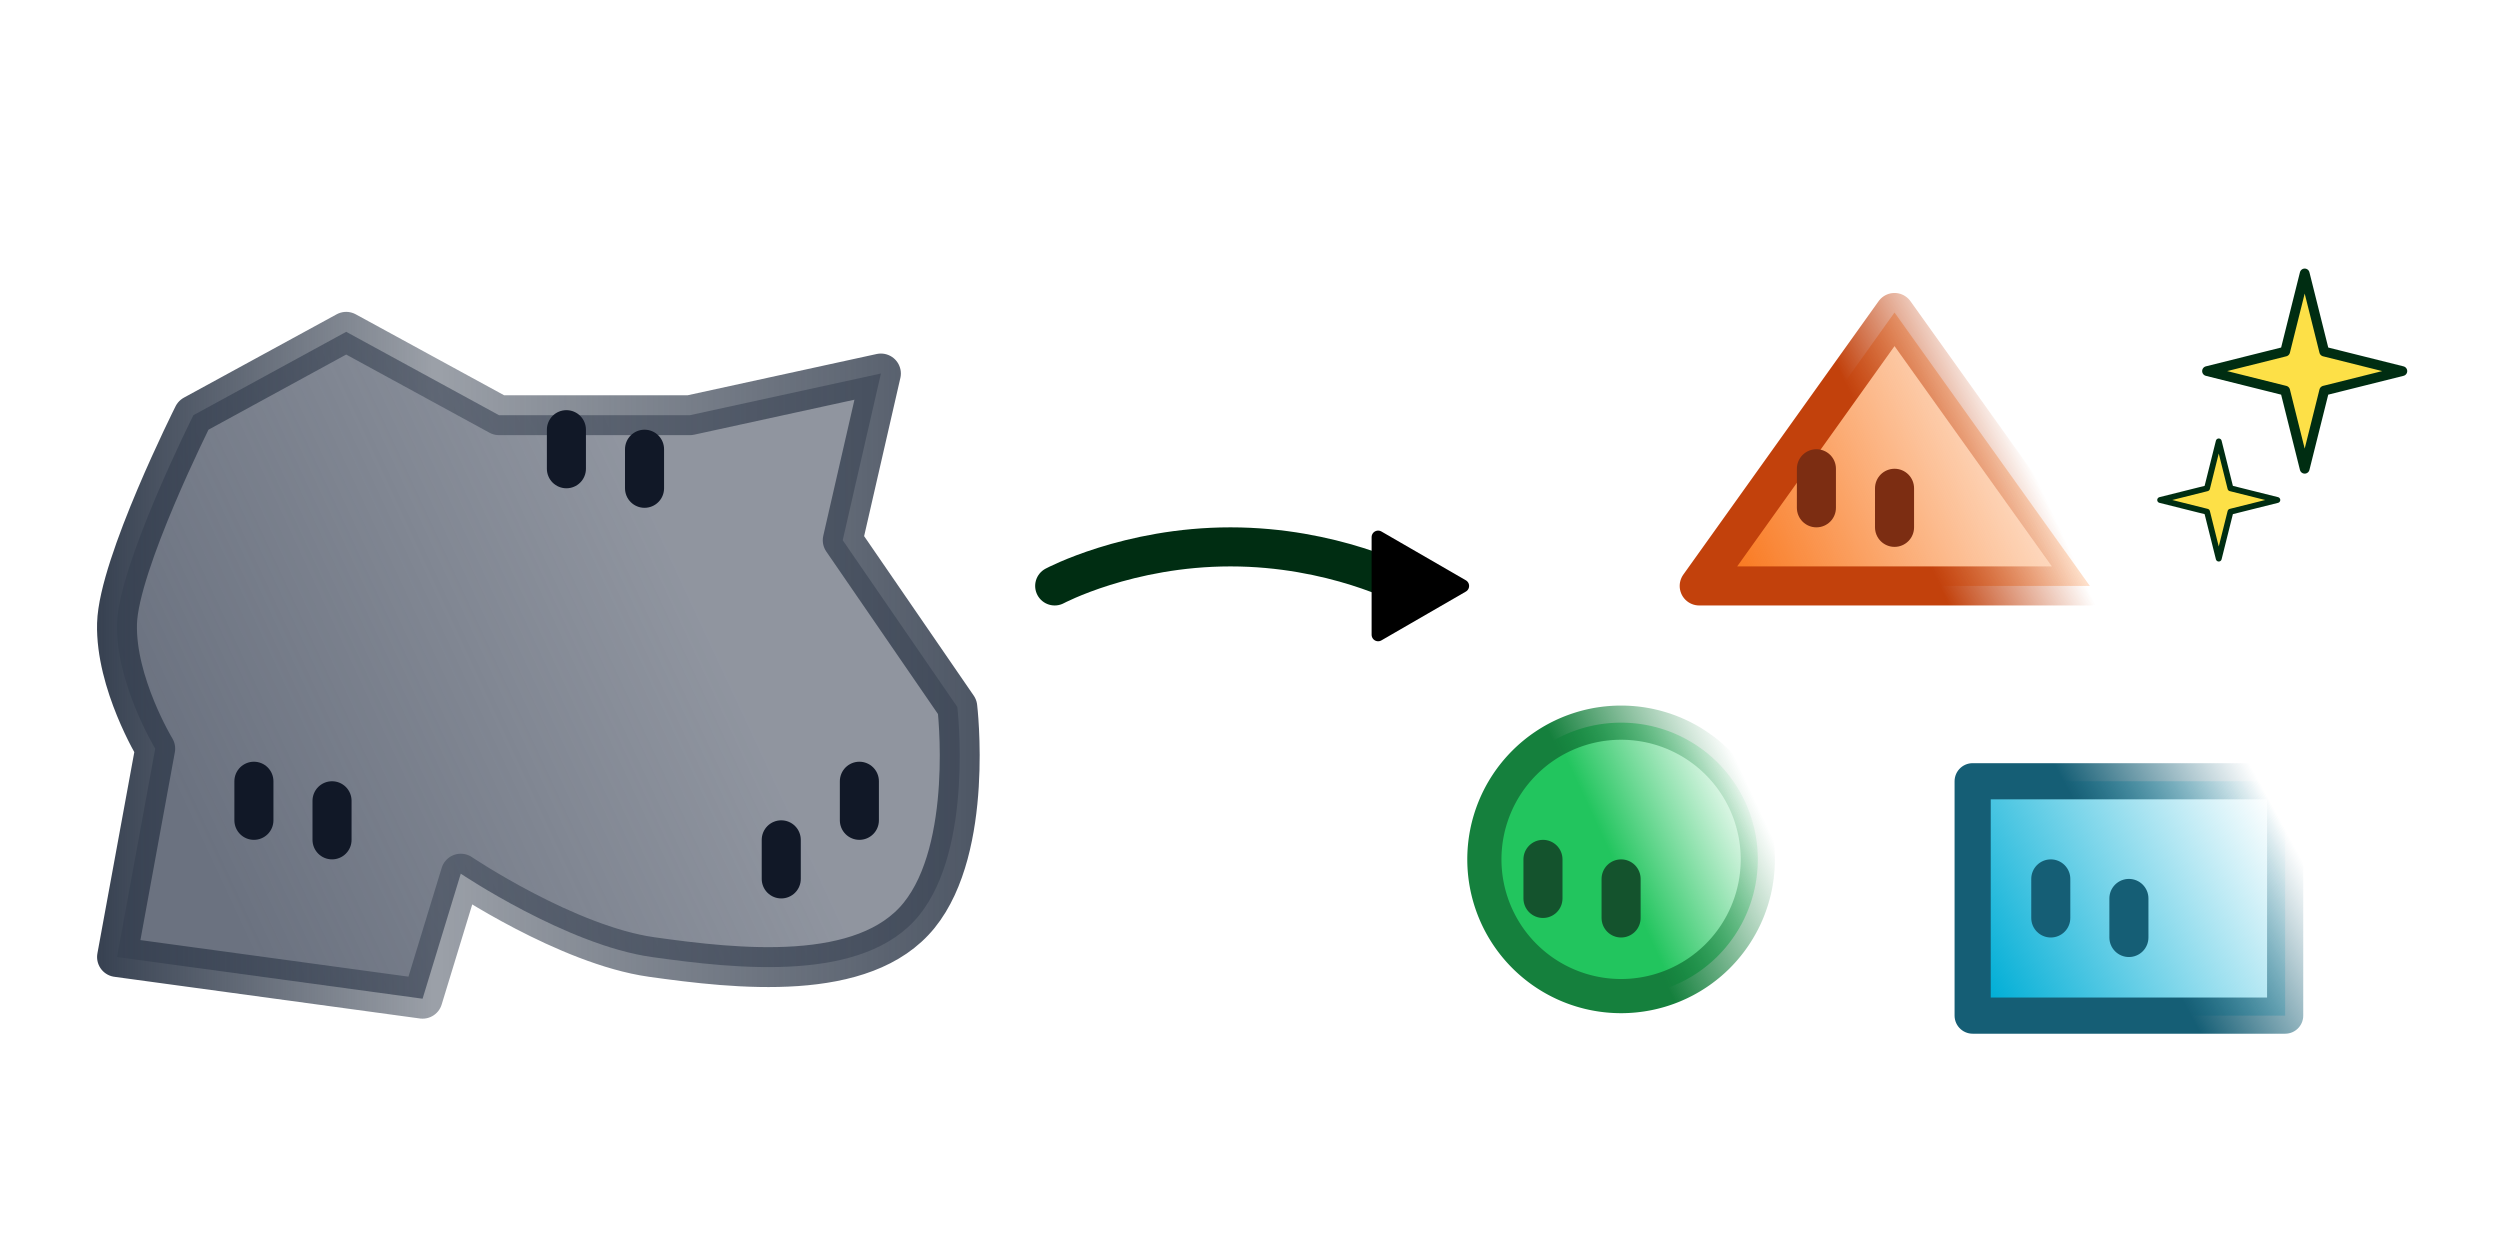 <?xml version="1.0" encoding="UTF-8" standalone="no"?>
<!-- Created with Inkscape (http://www.inkscape.org/) -->

<svg
   width="1024mm"
   height="512mm"
   viewBox="0 0 1024 512"
   version="1.1"
   id="svg5"
   inkscape:version="1.4 (86a8ad7, 2024-10-11)"
   sodipodi:docname="introduction.svg"
   inkscape:export-filename="logo.png"
   inkscape:export-xdpi="50.799999"
   inkscape:export-ydpi="50.799999"
   xmlns:inkscape="http://www.inkscape.org/namespaces/inkscape"
   xmlns:sodipodi="http://sodipodi.sourceforge.net/DTD/sodipodi-0.dtd"
   xmlns:xlink="http://www.w3.org/1999/xlink"
   xmlns="http://www.w3.org/2000/svg"
   xmlns:svg="http://www.w3.org/2000/svg">
  <sodipodi:namedview
     id="namedview7"
     pagecolor="#ffffff"
     bordercolor="#666666"
     borderopacity="1.0"
     inkscape:pageshadow="2"
     inkscape:pageopacity="0.0"
     inkscape:pagecheckerboard="0"
     inkscape:document-units="mm"
     showgrid="true"
     inkscape:zoom="0.1767767"
     inkscape:cx="3461.9948"
     inkscape:cy="1388.7577"
     inkscape:window-width="2880"
     inkscape:window-height="1514"
     inkscape:window-x="2869"
     inkscape:window-y="-11"
     inkscape:window-maximized="1"
     inkscape:current-layer="layer1"
     units="mm"
     inkscape:snap-to-guides="false"
     inkscape:snap-grids="false"
     inkscape:showpageshadow="2"
     inkscape:deskcolor="#d1d1d1">
    <inkscape:grid
       type="xygrid"
       id="grid927"
       empspacing="8"
       units="mm"
       spacingx="1"
       spacingy="1"
       originx="0"
       originy="0" />
  </sodipodi:namedview>
  <defs
     id="defs2">
    <linearGradient
       id="linearGradient28"
       inkscape:collect="always">
      <stop
         style="stop-color:#374151;stop-opacity:1;"
         offset="0"
         id="stop28" />
      <stop
         style="stop-color:#374151;stop-opacity:0.498;"
         offset="0.383"
         id="stop30" />
      <stop
         style="stop-color:#374151;stop-opacity:0.886;"
         offset="1"
         id="stop29" />
    </linearGradient>
    <linearGradient
       id="linearGradient22"
       inkscape:collect="always">
      <stop
         style="stop-color:#6b7280;stop-opacity:1;"
         offset="0.067"
         id="stop22" />
      <stop
         style="stop-color:#6b7280;stop-opacity:0.753;"
         offset="0.691"
         id="stop23" />
    </linearGradient>
    <marker
       style="overflow:visible"
       id="Triangle"
       refX="0"
       refY="0"
       orient="auto-start-reverse"
       inkscape:stockid="Triangle arrow"
       markerWidth="0.5"
       markerHeight="0.5"
       viewBox="0 0 1 1"
       inkscape:isstock="true"
       inkscape:collect="always"
       preserveAspectRatio="xMidYMid">
      <path
         transform="scale(0.5)"
         style="fill:context-stroke;fill-rule:evenodd;stroke:context-stroke;stroke-width:1pt"
         d="M 5.77,0 -2.88,5 V -5 Z"
         id="path135" />
    </marker>
    <linearGradient
       id="linearGradient12"
       inkscape:collect="always">
      <stop
         style="stop-color:#c2410c;stop-opacity:1;"
         offset="0.461"
         id="stop12" />
      <stop
         style="stop-color:#c2410c;stop-opacity:0;"
         offset="0.771"
         id="stop13" />
    </linearGradient>
    <linearGradient
       id="linearGradient9"
       inkscape:collect="always">
      <stop
         style="stop-color:#f97316;stop-opacity:1;"
         offset="0"
         id="stop9" />
      <stop
         style="stop-color:#f97316;stop-opacity:0;"
         offset="1"
         id="stop11" />
    </linearGradient>
    <linearGradient
       id="linearGradient3"
       inkscape:collect="always">
      <stop
         style="stop-color:#155e75;stop-opacity:1;"
         offset="0.495"
         id="stop3" />
      <stop
         style="stop-color:#155e75;stop-opacity:0;"
         offset="1"
         id="stop8" />
    </linearGradient>
    <linearGradient
       id="linearGradient1"
       inkscape:collect="always">
      <stop
         style="stop-color:#00aed6;stop-opacity:1;"
         offset="0"
         id="stop1" />
      <stop
         style="stop-color:#00aed6;stop-opacity:0;"
         offset="1"
         id="stop2" />
    </linearGradient>
    <linearGradient
       id="swatch10"
       inkscape:swatch="solid">
      <stop
         style="stop-color:#0e7490;stop-opacity:1;"
         offset="0"
         id="stop10" />
    </linearGradient>
    <linearGradient
       id="linearGradient6"
       inkscape:collect="always">
      <stop
         style="stop-color:#15803d;stop-opacity:1;"
         offset="0.46"
         id="stop6" />
      <stop
         style="stop-color:#15803d;stop-opacity:0;"
         offset="1"
         id="stop7" />
    </linearGradient>
    <linearGradient
       id="linearGradient4"
       inkscape:collect="always">
      <stop
         style="stop-color:#22c55e;stop-opacity:1;"
         offset="0.475"
         id="stop4" />
      <stop
         style="stop-color:#22c55e;stop-opacity:0;"
         offset="1"
         id="stop5" />
    </linearGradient>
    <linearGradient
       inkscape:collect="always"
       xlink:href="#linearGradient4"
       id="linearGradient5"
       x1="9.622"
       y1="89.357"
       x2="118.378"
       y2="38.643"
       gradientUnits="userSpaceOnUse"
       gradientTransform="translate(600,288)" />
    <linearGradient
       inkscape:collect="always"
       xlink:href="#linearGradient6"
       id="linearGradient7"
       x1="9.622"
       y1="89.357"
       x2="118.378"
       y2="38.643"
       gradientUnits="userSpaceOnUse"
       gradientTransform="translate(600,288)" />
    <linearGradient
       inkscape:collect="always"
       xlink:href="#linearGradient1"
       id="linearGradient2"
       x1="-1.254"
       y1="94.428"
       x2="129.254"
       y2="33.571"
       gradientUnits="userSpaceOnUse"
       gradientTransform="matrix(1,0,0,0.857,808,313.143)" />
    <linearGradient
       inkscape:collect="always"
       xlink:href="#linearGradient3"
       id="linearGradient8"
       x1="-1.254"
       y1="94.428"
       x2="129.254"
       y2="33.571"
       gradientUnits="userSpaceOnUse"
       gradientTransform="matrix(1,0,0,0.857,808,313.143)" />
    <linearGradient
       inkscape:collect="always"
       xlink:href="#linearGradient9"
       id="linearGradient11"
       x1="136.245"
       y1="-35.129"
       x2="295.753"
       y2="-109.51"
       gradientUnits="userSpaceOnUse"
       gradientTransform="translate(560.001,256.32)" />
    <linearGradient
       inkscape:collect="always"
       xlink:href="#linearGradient12"
       id="linearGradient13"
       x1="136.245"
       y1="-35.129"
       x2="295.753"
       y2="-109.51"
       gradientUnits="userSpaceOnUse"
       gradientTransform="translate(560.001,256.32)" />
    <linearGradient
       inkscape:collect="always"
       xlink:href="#linearGradient22"
       id="linearGradient23"
       x1="48.678"
       y1="356.888"
       x2="376.337"
       y2="204.098"
       gradientUnits="userSpaceOnUse"
       gradientTransform="translate(8,-8)" />
    <linearGradient
       inkscape:collect="always"
       xlink:href="#linearGradient28"
       id="linearGradient29"
       x1="39.742"
       y1="272.493"
       x2="401.273"
       y2="272.493"
       gradientUnits="userSpaceOnUse" />
  </defs>
  <g
     inkscape:label="Layer 1"
     inkscape:groupmode="layer"
     id="layer1">
    <path
       style="fill:url(#linearGradient5);fill-opacity:1;stroke:url(#linearGradient7);stroke-width:14;stroke-linecap:round;stroke-linejoin:round;stroke-dasharray:none;stroke-opacity:1"
       id="path1"
       sodipodi:type="arc"
       sodipodi:cx="664"
       sodipodi:cy="352"
       sodipodi:rx="56"
       sodipodi:ry="56"
       sodipodi:start="0"
       sodipodi:end="6.2774756"
       sodipodi:open="true"
       sodipodi:arc-type="arc"
       d="m 720,352 a 56,56 0 0 1 -55.92,56 56,56 0 0 1 -56.08,-55.84 56,56 0 0 1 55.76,-56.159 56,56 0 0 1 56.239,55.68" />
    <path
       style="fill:#06b6d4;fill-opacity:1;stroke:#14532d;stroke-width:16;stroke-linecap:round;stroke-linejoin:round;stroke-dasharray:none;stroke-opacity:1"
       d="m 632,352 v 16"
       id="path2"
       sodipodi:nodetypes="cc" />
    <path
       style="fill:#06b6d4;fill-opacity:1;stroke:#14532d;stroke-width:16;stroke-linecap:round;stroke-linejoin:round;stroke-dasharray:none;stroke-opacity:1"
       d="m 664,360 v 16"
       id="path3"
       sodipodi:nodetypes="cc" />
    <path
       style="fill:url(#linearGradient11);fill-opacity:1;stroke:url(#linearGradient13);stroke-width:16;stroke-linecap:round;stroke-linejoin:round"
       d="M 776,128 696,240 H 856 Z"
       id="path8" />
    <rect
       style="fill:url(#linearGradient2);fill-opacity:1;stroke:url(#linearGradient8);stroke-width:14.813;stroke-linecap:round;stroke-linejoin:round"
       id="rect1"
       width="128"
       height="96"
       x="808"
       y="320" />
    <path
       style="fill:#06b6d4;fill-opacity:1;stroke:#155e75;stroke-width:16;stroke-linecap:round;stroke-linejoin:round;stroke-dasharray:none;stroke-opacity:1"
       d="m 872,368 v 16"
       id="path3-1"
       sodipodi:nodetypes="cc" />
    <path
       style="fill:#06b6d4;fill-opacity:1;stroke:#155e75;stroke-width:16;stroke-linecap:round;stroke-linejoin:round;stroke-dasharray:none;stroke-opacity:1"
       d="m 840,360 v 16"
       id="path2-5"
       sodipodi:nodetypes="cc" />
    <path
       style="fill:#06b6d4;fill-opacity:1;stroke:#7c2d12;stroke-width:16;stroke-linecap:round;stroke-linejoin:round;stroke-dasharray:none;stroke-opacity:1"
       d="m 776,200 v 16"
       id="path3-1-2"
       sodipodi:nodetypes="cc" />
    <path
       style="fill:#06b6d4;fill-opacity:1;stroke:#7c2d12;stroke-width:16;stroke-linecap:round;stroke-linejoin:round;stroke-dasharray:none;stroke-opacity:1"
       d="m 744,192 v 16"
       id="path2-5-7"
       sodipodi:nodetypes="cc" />
    <path
       style="fill:none;fill-opacity:1;stroke:#002d12;stroke-width:16;stroke-linecap:round;stroke-linejoin:round;stroke-opacity:1;marker-end:url(#Triangle)"
       d="m 432,240 c 0,0 29.952,-16 72,-16 42.048,0 72,16 72,16"
       id="path13"
       sodipodi:nodetypes="czc" />
    <path
       style="fill:#fde047;fill-opacity:1;stroke:#002d12;stroke-width:4;stroke-linecap:round;stroke-linejoin:round;stroke-dasharray:none;stroke-opacity:1"
       d="m 944,112 -8,32 -32,8 32,8 8,32 L 952,160 984,152 952,144 Z"
       id="path14"
       sodipodi:nodetypes="ccccccccc" />
    <path
       style="fill:#fde047;fill-opacity:1;stroke:#002d12;stroke-width:2.4;stroke-linecap:round;stroke-linejoin:round;stroke-dasharray:none;stroke-opacity:1"
       d="m 908.8,180.8 -4.8,19.2 -19.2,4.8 19.2,4.8 4.8,19.2 4.8,-19.2 19.2,-4.8 -19.2,-4.8 z"
       id="path14-6"
       sodipodi:nodetypes="ccccccccc" />
    <path
       style="fill:url(#linearGradient23);stroke:url(#linearGradient29);stroke-width:16.343;stroke-linecap:round;stroke-linejoin:round;stroke-dasharray:none;stroke-opacity:1"
       d="m 63.579,306.638 -15.644,85.362 125.155,17.072 15.644,-51.217 c 0,0 43.446,29.258 78.222,34.145 34.775,4.887 86.97,10.791 109.51,-17.072 22.54,-27.864 15.644,-85.362 15.644,-85.362 l -46.933,-68.29 15.644,-68.29 -78.222,17.072 h -78.222 l -62.577,-34.145 -62.577,34.145 c 0,0 -30.634,61.052 -31.289,85.362 -0.655,24.31 15.644,51.217 15.644,51.217 z"
       id="path15"
       sodipodi:nodetypes="cccczzccccccczc" />
    <path
       style="fill:#06b6d4;fill-opacity:1;stroke:#111827;stroke-width:16;stroke-linecap:round;stroke-linejoin:round;stroke-dasharray:none;stroke-opacity:1"
       d="m 136,328 v 16"
       id="path3-1-1"
       sodipodi:nodetypes="cc" />
    <path
       style="fill:#06b6d4;fill-opacity:1;stroke:#111827;stroke-width:16;stroke-linecap:round;stroke-linejoin:round;stroke-dasharray:none;stroke-opacity:1"
       d="m 104,320 v 16"
       id="path2-5-4"
       sodipodi:nodetypes="cc" />
    <path
       style="fill:#06b6d4;fill-opacity:1;stroke:#111827;stroke-width:16;stroke-linecap:round;stroke-linejoin:round;stroke-dasharray:none;stroke-opacity:1"
       d="m 352,320 v 16"
       id="path3-1-1-2"
       sodipodi:nodetypes="cc" />
    <path
       style="fill:#06b6d4;fill-opacity:1;stroke:#111827;stroke-width:16;stroke-linecap:round;stroke-linejoin:round;stroke-dasharray:none;stroke-opacity:1"
       d="m 320,344 v 16"
       id="path2-5-4-3"
       sodipodi:nodetypes="cc" />
    <path
       style="fill:#06b6d4;fill-opacity:1;stroke:#111827;stroke-width:16;stroke-linecap:round;stroke-linejoin:round;stroke-dasharray:none;stroke-opacity:1"
       d="m 264,184 v 16"
       id="path3-1-1-22"
       sodipodi:nodetypes="cc" />
    <path
       style="fill:#06b6d4;fill-opacity:1;stroke:#111827;stroke-width:16;stroke-linecap:round;stroke-linejoin:round;stroke-dasharray:none;stroke-opacity:1"
       d="m 232,176 v 16"
       id="path2-5-4-1"
       sodipodi:nodetypes="cc" />
  </g>
</svg>
